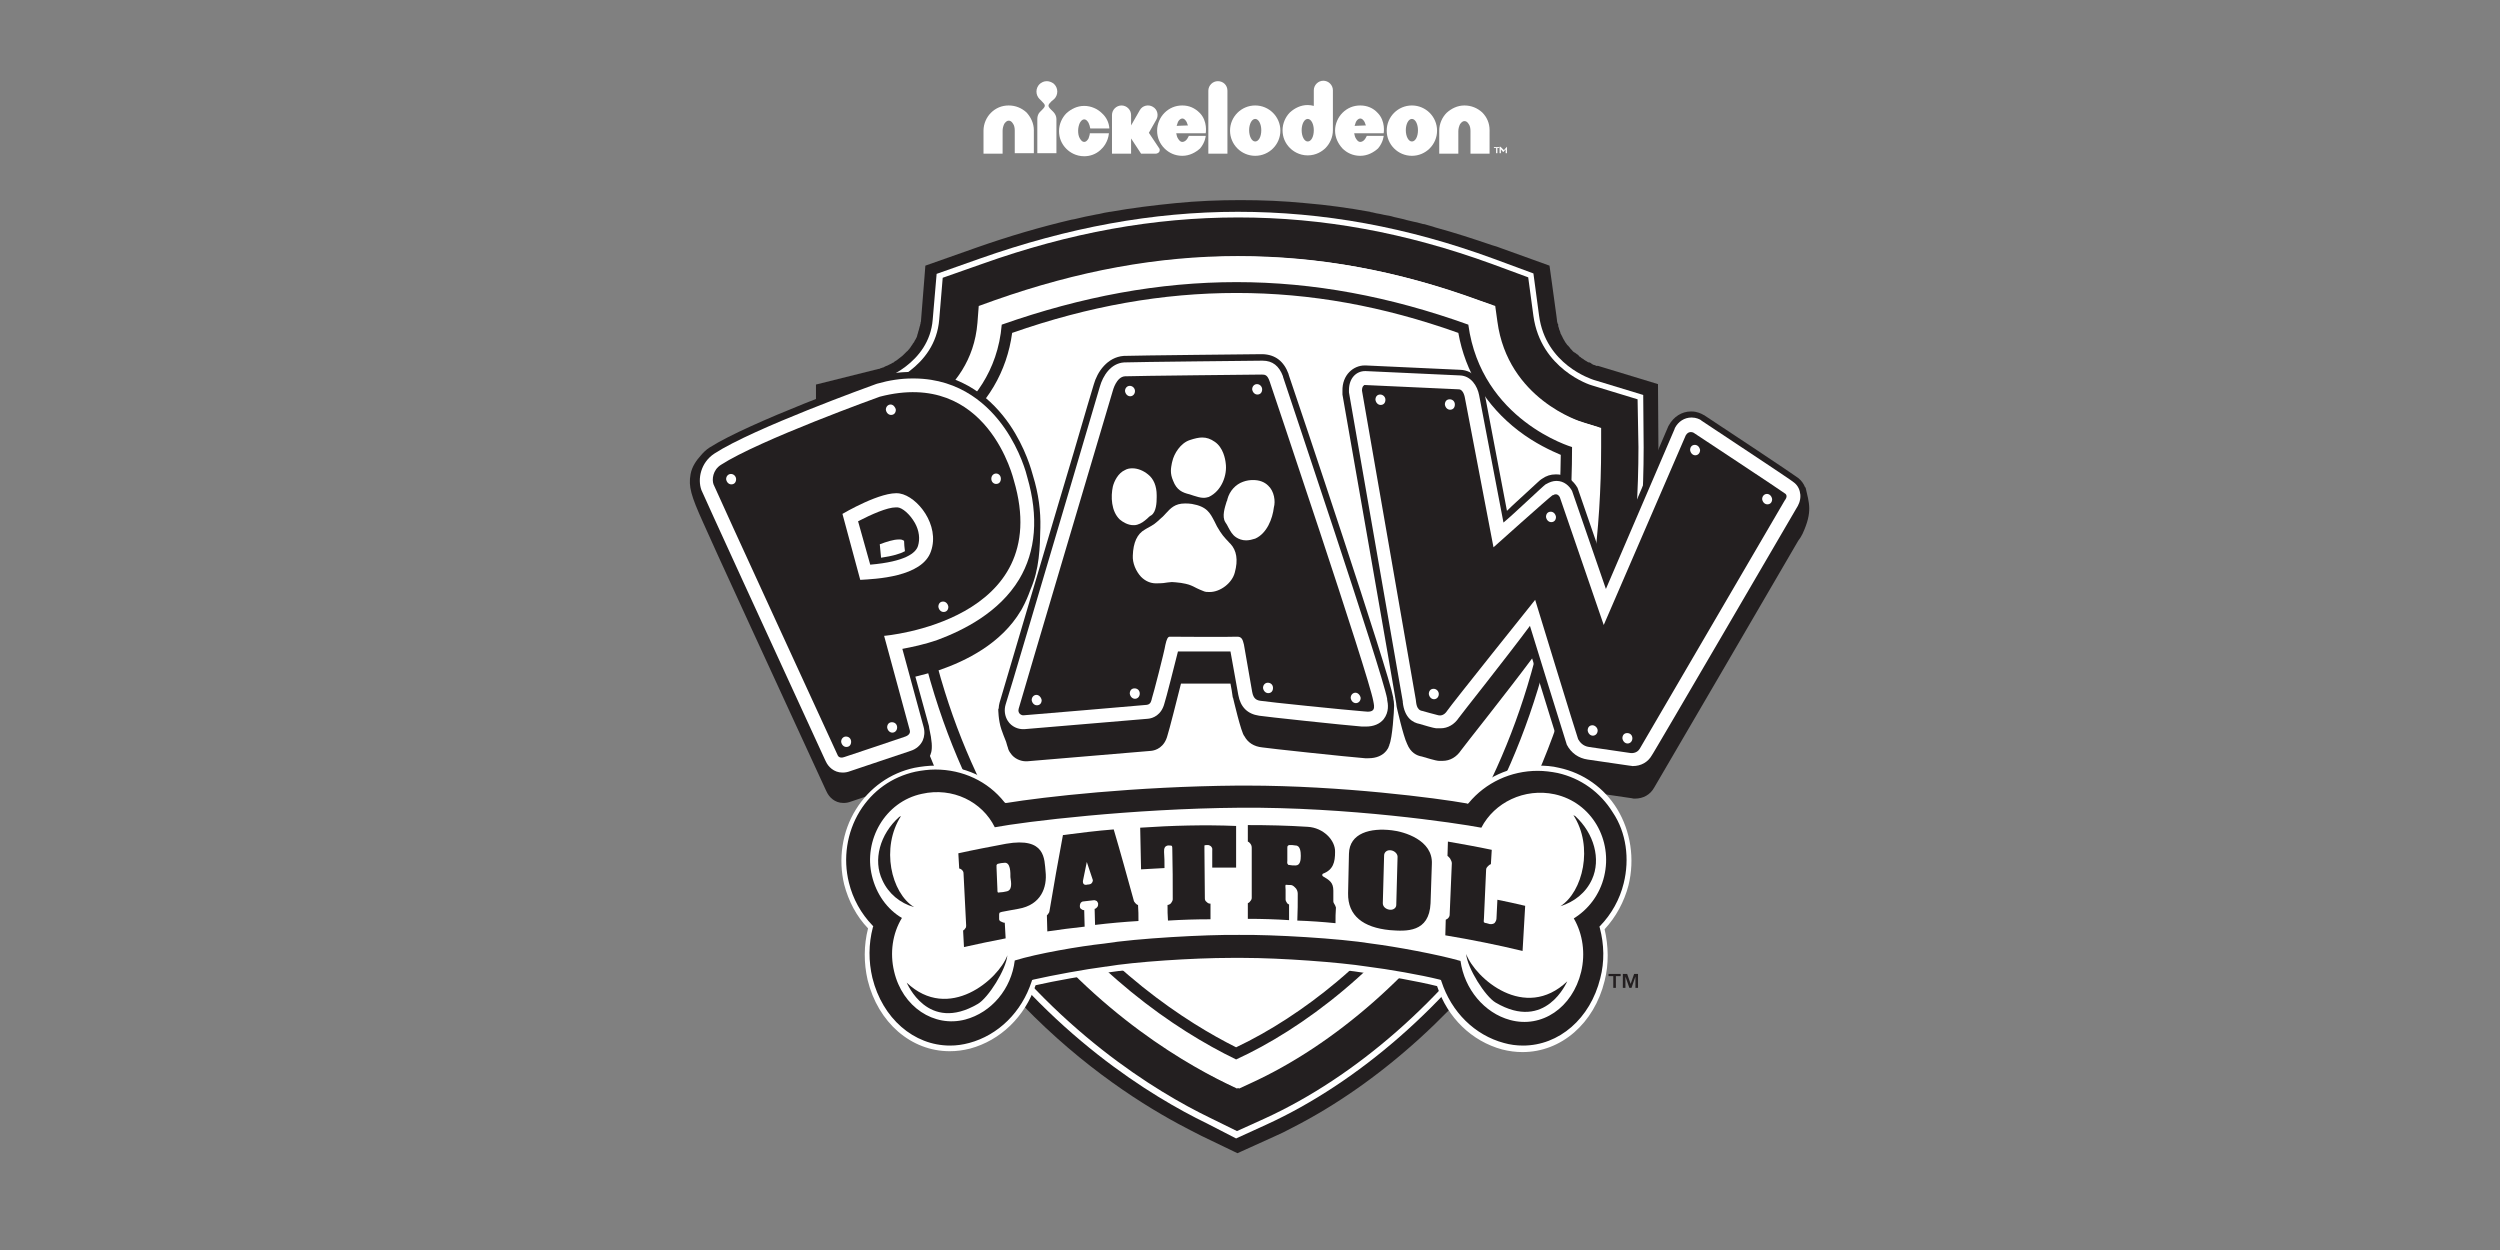 <?xml version="1.0" encoding="utf-8"?>
<svg xmlns="http://www.w3.org/2000/svg" xmlns:xlink="http://www.w3.org/1999/xlink" version="1.1" id="Capa_1" x="0px" y="0px" viewBox="0 0 576 288" style="enable-background:new 0 0 576 288;">
<rect x="0" y="0" width="576" height="288" fill="#808080" stroke="none"/>
<style type="text/css">
	.st0{fill:#231F20;}
	.st1{fill:#FFFFFF;}
	.st2{fill-rule:evenodd;clip-rule:evenodd;fill:#231F20;}
</style>
<g id="BW">
	<g>
		<g>
			<g>
				<path class="st0" d="M381,125.9C381,125.9,381,125.9,381,125.9c0.7-7.5,1.1-15.1,1.1-22.9L382,88.5v0v0l-13.8-4.2c0,0,0,0-0.1,0&#xD;&#xA;					c0,0,0,0,0,0c0,0,0,0,0,0c0,0,0,0,0,0c0,0,0,0,0,0c0,0,0,0-0.1,0c0,0,0,0,0,0c0,0,0,0-0.1,0c0,0-0.1,0-0.1,0c0,0-0.1,0-0.1-0.1&#xD;&#xA;					c0,0-0.1,0-0.1,0c-0.1,0-0.1,0-0.2-0.1c0,0-0.1,0-0.1,0c-0.1,0-0.2-0.1-0.3-0.1c0,0-0.1,0-0.1-0.1c-0.1,0-0.1-0.1-0.2-0.1&#xD;&#xA;					c0,0-0.1,0-0.1-0.1c-0.2-0.1-0.3-0.2-0.5-0.2c0,0,0,0-0.1,0c-0.2-0.1-0.4-0.2-0.5-0.3c0,0-0.1-0.1-0.2-0.1&#xD;&#xA;					c-0.1-0.1-0.2-0.1-0.3-0.2c-0.1,0-0.1-0.1-0.1-0.1c-0.2-0.1-0.3-0.2-0.5-0.3c-0.1-0.1-0.2-0.1-0.2-0.2c-0.1,0-0.1-0.1-0.2-0.1&#xD;&#xA;					c-0.1-0.1-0.2-0.1-0.2-0.2c-0.1-0.1-0.1-0.1-0.2-0.2c-0.1-0.1-0.2-0.2-0.3-0.2c0,0-0.1-0.1-0.1-0.1c-0.1-0.1-0.3-0.2-0.4-0.3&#xD;&#xA;					c0,0,0,0,0,0c0,0,0,0-0.1,0c-0.2-0.2-0.4-0.3-0.5-0.5c0,0-0.1-0.1-0.1-0.1c0,0,0,0,0,0c-0.2-0.2-0.4-0.4-0.5-0.6&#xD;&#xA;					c0,0-0.1-0.1-0.1-0.1c-0.1-0.1-0.2-0.3-0.4-0.4c-0.1-0.1-0.1-0.2-0.2-0.3c0,0,0,0,0,0c-0.1-0.1-0.2-0.3-0.3-0.4&#xD;&#xA;					c0-0.1-0.1-0.1-0.1-0.2c-0.1-0.2-0.2-0.3-0.3-0.5c0,0,0,0,0,0c-0.1-0.1-0.1-0.3-0.2-0.4c0-0.1-0.1-0.2-0.1-0.2&#xD;&#xA;					c-0.1-0.1-0.1-0.3-0.2-0.4c0,0,0,0,0,0c-0.1-0.2-0.2-0.3-0.2-0.5c0-0.1-0.1-0.2-0.1-0.3c-0.1-0.2-0.1-0.3-0.2-0.5c0,0,0,0,0-0.1&#xD;&#xA;					c0-0.1-0.1-0.2-0.1-0.3c-0.1-0.2-0.1-0.3-0.1-0.5c0,0,0-0.1,0-0.1c0-0.1,0-0.1-0.1-0.2c-0.1-0.3-0.2-0.6-0.2-1&#xD;&#xA;					c0-0.3-0.1-0.5-0.1-0.8l-1-7.3l-0.6-4.3v0v0l-11.1-4c-0.7-0.3-1.4-0.5-2.1-0.7c-4.4-1.5-8.7-2.9-13.1-4.1&#xD;&#xA;					c-0.2-0.1-0.4-0.1-0.6-0.2c-0.5-0.1-0.9-0.3-1.4-0.4c-0.3-0.1-0.6-0.2-0.9-0.2c-0.4-0.1-0.8-0.2-1.1-0.3c-0.1,0-0.2-0.1-0.4-0.1&#xD;&#xA;					c-0.2,0-0.3-0.1-0.5-0.1c-0.6-0.1-1.1-0.3-1.7-0.4c-0.2-0.1-0.5-0.1-0.7-0.2c-0.7-0.2-1.5-0.3-2.2-0.5c-0.2-0.1-0.5-0.1-0.7-0.2&#xD;&#xA;					c-0.5-0.1-1.1-0.2-1.6-0.3c-0.3-0.1-0.6-0.1-0.9-0.2c-0.6-0.1-1.2-0.2-1.9-0.4c-0.1,0-0.3,0-0.4-0.1c-5-0.9-10-1.6-14.9-2&#xD;&#xA;					c-5-0.5-10-0.7-15-0.7c-5,0-10,0.2-15,0.7c-5,0.5-10,1.1-15,2c0,0,0,0-0.1,0c-0.8,0.1-1.6,0.3-2.5,0.5c-0.2,0-0.4,0.1-0.6,0.1&#xD;&#xA;					c-1.7,0.3-3.4,0.7-5.1,1.1c-0.2,0-0.4,0.1-0.6,0.1c-7.2,1.7-14.4,3.8-21.8,6.4l-11.9,4.2l-0.2,2.6l-0.8,10c0,0.2,0,0.3-0.1,0.5&#xD;&#xA;					c0,0.2,0,0.3-0.1,0.5c0,0.1,0,0.2-0.1,0.4c0,0.1-0.1,0.3-0.1,0.4c0,0.1-0.1,0.2-0.1,0.4c0,0.1-0.1,0.2-0.1,0.3&#xD;&#xA;					c0,0.1-0.1,0.2-0.1,0.4c0,0.1-0.1,0.2-0.1,0.3c0,0.1-0.1,0.2-0.1,0.4c0,0.1-0.1,0.2-0.1,0.3c-0.1,0.1-0.1,0.2-0.2,0.4&#xD;&#xA;					c-0.1,0.1-0.1,0.2-0.2,0.3c-0.1,0.1-0.1,0.3-0.2,0.4c-0.1,0.1-0.2,0.3-0.3,0.4c0,0.1-0.1,0.1-0.1,0.2c-0.1,0.1-0.2,0.3-0.3,0.4&#xD;&#xA;					c0,0.1-0.1,0.1-0.1,0.2c-0.1,0.1-0.2,0.2-0.3,0.4c-0.1,0.1-0.1,0.1-0.2,0.2c-0.1,0.1-0.2,0.3-0.4,0.4c0,0-0.1,0.1-0.1,0.1&#xD;&#xA;					c-0.2,0.2-0.4,0.4-0.5,0.5c0,0-0.1,0.1-0.1,0.1c-0.2,0.2-0.4,0.4-0.7,0.6c0,0,0,0,0,0c-0.3,0.2-0.6,0.5-0.9,0.7&#xD;&#xA;					c-0.2,0.1-0.3,0.2-0.5,0.3c0,0-0.1,0.1-0.1,0.1c-0.1,0.1-0.2,0.2-0.4,0.2c0,0-0.1,0.1-0.1,0.1c-0.2,0.1-0.4,0.2-0.6,0.3&#xD;&#xA;					c0,0,0,0,0,0c-0.2,0.1-0.4,0.2-0.6,0.3c0,0,0,0-0.1,0c-0.1,0.1-0.3,0.1-0.4,0.2c0,0,0,0,0,0c-0.1,0.1-0.2,0.1-0.4,0.2&#xD;&#xA;					c0,0-0.1,0-0.1,0c-0.1,0-0.2,0.1-0.2,0.1c0,0-0.1,0-0.1,0c-0.1,0-0.2,0.1-0.2,0.1c0,0,0,0,0,0c-0.1,0-0.1,0-0.2,0.1c0,0,0,0,0,0&#xD;&#xA;					c0,0-0.1,0-0.1,0c0,0,0,0,0,0c0,0,0,0,0,0c-0.1,0-0.1,0-0.1,0L188,88.6v14.5c0,5.3,0.2,10.6,0.5,15.7c0.2,2.5,0.4,5,0.6,7.5&#xD;&#xA;					c0.3,2.6,0.5,5.1,0.9,7.6c0.7,5,1.5,9.8,2.5,14.6c0.2,1.2,0.5,2.3,0.8,3.5c0.1,0.3,0.1,0.6,0.2,0.9c0.2,0.7,0.3,1.5,0.5,2.2&#xD;&#xA;					c0,0.1,0.1,0.2,0.1,0.3c0.2,0.7,0.4,1.5,0.6,2.2c0.1,0.5,0.2,0.9,0.4,1.4c0.3,1.1,0.6,2.3,0.9,3.4c0,0.1,0,0.1,0.1,0.2&#xD;&#xA;					c0.5,1.7,1,3.4,1.5,5c5.2,16.3,12.6,31.3,22.2,44.9c4.2,6.1,8.7,11.5,13.2,16.3c14,15.2,28.4,24.7,38.6,30.2&#xD;&#xA;					c1.9,1,3.6,1.9,5.2,2.7l8.3,4l8.4-3.8c1.4-0.6,2.8-1.3,4.3-2.1c20.2-10.3,39.6-27.9,53.8-48.8c2.5-3.8,4.9-7.6,7.2-11.6&#xD;&#xA;					c1.3-2.2,2.5-4.5,3.6-6.8c5.3-10.4,9.5-21.5,12.7-33.2c0.1-0.5,0.3-1.1,0.4-1.6c0.2-0.7,0.4-1.4,0.5-2.1&#xD;&#xA;					c0.1-0.4,0.2-0.9,0.3-1.3c0,0,0,0,0,0c2.2-9.1,3.8-18.5,4.8-28.3C380.9,126.2,380.9,126,381,125.9"/>
				<path class="st1" d="M278,258.8c-12.4-6-36.1-20.3-55.7-48.2c-20.6-29.4-31.1-65.6-31.1-107.5V91.1l11.6-3.5&#xD;&#xA;					c0.4-0.1,11.3-3.7,12.1-14l0.9-10.5l9.9-3.5c20.4-7.2,39.9-10.8,59.5-10.8c19.7,0,39,3.5,58.9,10.8l9.2,3.4l1.3,9.7&#xD;&#xA;					c1.5,11.3,12,14.6,12.5,14.8l11.5,3.5l0.1,12.1c0,41-10.2,76.7-30.2,106.3c-14.8,21.9-35.5,40-56.7,49.7l-7,3.2L278,258.8"/>
				<path class="st2" d="M377.3,92l-10.5-3.2c-0.5-0.1-11.8-3.8-13.5-16l-1.2-8.9l-8.4-3.1c-19.8-7.2-38.9-10.7-58.4-10.7&#xD;&#xA;					c-19.5,0-38.8,3.5-59,10.7l-9.1,3.2l-0.8,9.6c-0.9,11.3-12.7,15.1-13.1,15.3l-10.5,3.2v11c0,41.6,10.4,77.5,30.8,106.7&#xD;&#xA;					c19.4,27.6,42.9,41.8,55.1,47.7l6.3,3.1l6.4-2.9c21-9.6,41.4-27.5,56.1-49.2c19.9-29.3,30-64.8,30-105.5L377.3,92 M285,250.8&#xD;&#xA;					l-2.5-1.2c-11.5-5.6-33.5-18.8-51.7-44.8c-19.4-27.6-29.2-61.8-29.2-101.6v-4.4l4.2-1.3c0.7-0.2,18-5.8,19.4-23.1l0.3-3.9&#xD;&#xA;					l3.6-1.3c19.3-6.8,37.6-10.2,56.1-10.2c18.5,0,36.6,3.3,55.4,10.2l3.4,1.2l0.5,3.6c2.4,17.8,19,23,19.7,23.2l4.2,1.3l0,4.4&#xD;&#xA;					c0,38.8-9.6,72.6-28.4,100.5c-13.8,20.4-32.9,37.2-52.4,46.1L285,250.8z"/>
				<path class="st1" d="M283,249.7c-11.5-5.6-33.5-18.8-51.7-44.8c-19.4-27.6-29.2-61.8-29.2-101.6v-4.4l4.2-1.3&#xD;&#xA;					c0.7-0.2,18-5.8,19.4-23.1l0.3-3.9l3.6-1.3c19.3-6.8,37.6-10.2,56.1-10.2c18.5,0,36.6,3.3,55.4,10.2l3.4,1.2l0.5,3.6&#xD;&#xA;					c2.4,17.8,19,23,19.7,23.2l4.2,1.3l0,4.4c0,38.8-9.6,72.6-28.4,100.5c-13.8,20.4-32.9,37.2-52.4,46.1l-2.6,1.2L283,249.7"/>
				<path class="st0" d="M284.9,67.5c17,0,33.7,3,51.1,9.2c1.6,9,6.4,16.8,13.8,22.5c3.9,3,7.7,4.7,9.8,5.6&#xD;&#xA;					c-0.2,19-2.7,36.9-7.7,53.3c-4.5,14.8-11,28.5-19.2,40.6c-7.1,10.4-15.4,19.7-24.7,27.5c-7.4,6.2-15.4,11.4-23.2,15.1&#xD;&#xA;					c-11-5.5-30.8-17.9-47.4-41.5c-8.4-12-15.1-25.7-19.7-40.4c-5.2-16.6-7.9-34.9-8-54.5c2.2-0.9,6.1-2.7,10.2-5.8&#xD;&#xA;					c7.6-5.8,12.1-13.5,13.3-22.4C250.9,70.5,267.9,67.5,284.9,67.5L284.9,67.5 M284.9,65c-17.8,0-35.6,3.3-54.1,9.8&#xD;&#xA;					c-1.8,21.7-23.6,28.3-23.6,28.3c0,87.5,49.1,127.2,77.6,141c30.1-13.8,77.4-56.6,77.4-141.1c0,0-20.9-6.1-23.9-28.2&#xD;&#xA;					C320.2,68.3,302.6,65,284.9,65z"/>
			</g>
			<path class="st0" d="M416,112.3l-0.1,0c-0.3-0.8-0.8-1.5-1.5-2.1c-0.3-0.2-0.8-0.7-21.7-14.5c0,0-0.1-0.1-0.2-0.1&#xD;&#xA;				c-0.5-0.3-1.5-0.8-2.8-0.8h-0.1c-2.1,0-4,1.2-5.1,3.2c-0.1,0.2-0.2,0.3-0.2,0.4l-14.2,33.2l-6.6-19.1c0-0.1-0.1-0.2-0.1-0.2&#xD;&#xA;				c-0.8-1.4-2.5-3-4.8-3l-0.1,0l-0.1,0c-1.1,0-2.1,0.3-3.1,1c0,0,0,0,0,0c-0.1,0.1-0.2,0.1-0.3,0.2c-0.3,0.2-1.1,1-3.3,3&#xD;&#xA;				c-1.5,1.4-3.2,2.9-4.5,4.2l-5.1-26.8c-0.5-2.8-2.4-5.6-5.7-5.7l-21.7-1c-0.1,0-0.2,0-0.3,0h0h0c0,0,0,0,0,0&#xD;&#xA;				c-2.5,0-5.2,2.1-5.1,5.9v0.1c0,0.2,0,0.3,0,0.5c0,0,0,0.1,0,0.2c0.1,0.6,12.2,69.6,12.4,71.2c0,0,0,0,0,0.1c0,0,0,0,0,0&#xD;&#xA;				c0,0.2,0.1,0.5,0.1,0.7c0,0,0,0,0,0s1.5,6.7,2.4,8.5c0.8,2,2.2,2.7,3.4,2.9c3.3,1,3.7,1,4,1c0.2,0,0.4,0,0.7,0h0.1&#xD;&#xA;				c1.7,0,3.2-0.9,4.2-2.4c0.7-1,10.6-13.4,16.4-21.2c0,0,8.3,26.9,8.5,27.4c1,1.9,2.7,3.1,4.8,3.4l9.6,1.4c0.3,0.1,0.6,0.1,0.7,0.1&#xD;&#xA;				h0.1c1.9,0,3.5-0.9,4.4-2.5c0,0,31.5-53.9,33.2-56.9c0.4-0.5,0.7-1,1-1.6C417.7,117.8,416.8,115.9,416,112.3z"/>
			<path class="st0" d="M239.7,121.6c0.1-3.8-0.4-7.8-1.7-12c-0.3-1.1-1.7-6.4-5.4-11.8c-3.8-5.5-10.6-12-22-12.1&#xD;&#xA;				c-0.1,0-0.2,0-0.3,0c-0.1,0-0.2,0-0.4,0c-2.7,0-5.6,0.4-8.5,1.2c-0.2,0-0.3,0.1-0.4,0.1c-1.2,0.4-28.4,10.3-37.5,16.1&#xD;&#xA;				c-0.8,0.5-1.5,1.2-2,1.8c-1,1.1-2.1,2.6-2.4,4.4c-0.5,2.8,0.1,4.9,2.9,11.1l0,0c1.8,4.2,16.2,35.4,28.3,61.7l0.2,0.4&#xD;&#xA;				c0.5,1.1,1.8,2.5,3.8,2.5h0.1c0.5,0,1.1-0.1,1.6-0.3c0.8-0.3,13.2-4.4,14-4.7c1.3-0.4,2.3-1.3,2.8-2.4c0.2-0.5,0.3-1,0.4-1.6&#xD;&#xA;				c0.1-0.1,0.2-0.2,0.2-0.3c0.9-1.8,2-2.1,0.7-7.9c0,0,0,0,0,0c0-0.3-0.1-0.7-0.2-1l-3-10.9c1.6-0.4,3.5-0.9,5.5-1.5&#xD;&#xA;				c6.1-2.1,14.3-6.1,18.8-13.7c0,0,0,0.1,0.4-0.7c0.7-1.3,1.3-2.7,1.8-4.1C239.5,131.1,239.6,126.1,239.7,121.6L239.7,121.6z"/>
			<path class="st0" d="M321.2,162.6c0-0.7-0.1-1.3-0.2-1.7l0-0.2c-1.1-6.1-21.7-67.4-24.1-74.4c0,0,0,0,0-0.1c0,0,0,0,0,0&#xD;&#xA;				c-1.1-3-3.1-4.5-6-4.6l-0.2,0c0,0,0,0,0,0c-0.3,0-29.6,0.3-31.8,0.4c-3.8,0.3-6.1,3.7-6.9,6.6c-0.2,0.6-2,6.7-4.6,15.6l-3.4,11.4&#xD;&#xA;				c-6,20.3-13.5,45.6-13.7,46.3c-0.1,0.4-0.2,0.9-0.2,1.3l-0.1,0.2c0,0,0,2.5,0.7,4.6c0.3,0.9,0.7,1.9,1.1,2.9&#xD;&#xA;				c0.2,0.8,0.4,1.3,0.4,1.3s0,0,0,0c0.1,0.5,0.3,0.9,0.6,1.3c0.9,1.4,2.5,1.9,3.5,1.9c0,0,0.1,0,0.1,0c0.1,0,0.2,0,0.3,0&#xD;&#xA;				c0.1,0,27.1-2.3,28.5-2.4c1.1-0.1,3.1-0.8,3.8-3.6l0,0c0.3-0.8,2.4-9.1,3.1-11.9c2.9,0,8.4,0,11.4,0c0.2,1.1,0.4,2.1,0.5,3&#xD;&#xA;				c0,0.1,0,0.2,0.1,0.3c0,0,0,0,0,0s1.9,8.2,2.6,8.8c0,0,0,0,0,0c0.8,1.5,2.2,2.4,4.1,2.6c1.1,0.2,19.8,2.2,23.7,2.5&#xD;&#xA;				c0.2,0,0.4,0,0.6,0l0.2,0c1.8,0,3.2-0.6,4.1-1.7c0.3-0.4,0.5-0.7,0.6-1.1c0.1-0.1,0.1-0.2,0.1-0.3&#xD;&#xA;				C320.8,170.1,321.2,163.8,321.2,162.6L321.2,162.6z"/>
			<path class="st1" d="M319.6,161.2l0-0.2c-1.1-6.1-23.1-71.4-24-74.2c0,0,0,0,0-0.1c-0.9-2.4-2.4-3.6-4.7-3.6l-0.2,0c0,0,0,0,0,0&#xD;&#xA;				c-0.5,0-29.6,0.3-31.7,0.4c-3.1,0.2-4.9,3.1-5.6,5.6c-0.2,0.6-2.7,9.1-6.1,20.7c-6.1,20.6-15.3,51.8-15.6,52.5&#xD;&#xA;				c-0.4,1.3-0.2,2.7,0.5,3.8c0.9,1.4,2.4,1.9,3.5,1.9c0,0,0.1,0,0.1,0c0,0,0,0,0,0c0.1,0,0.2,0,0.2,0c0.1,0,27.1-2.3,28.5-2.4&#xD;&#xA;				c1.1-0.1,3.1-0.8,3.8-3.6l0,0c0.3-0.8,2.4-9.1,3.1-11.9c1.9,0,5.1,0,7.9,0c1.6,0,3.2,0,4.2,0c0.4,2.2,1.3,7.3,1.8,10&#xD;&#xA;				c0.5,2.8,2.1,4.4,4.8,4.8c1.1,0.2,19.8,2.2,23.7,2.5c0.2,0,0.4,0,0.6,0l0.2,0c0,0,0,0,0.1,0c1.8,0,3.2-0.6,4.1-1.7&#xD;&#xA;				C320.1,164,319.8,162.2,319.6,161.2z"/>
			<path class="st0" d="M316.4,161.5c-1-5.8-23.9-73.7-23.9-73.7c-0.5-1.4-1-1.5-1.8-1.5c-0.6,0-29.5,0.3-31.5,0.4&#xD;&#xA;				c-2,0.1-2.8,3.3-2.8,3.3s-21.4,72.1-21.7,73.3c-0.3,1.1,0.7,1.6,1.2,1.5c0.5,0,27.1-2.3,28.3-2.4c1-0.1,1.1-1.1,1.2-1.5&#xD;&#xA;				c0.3-0.8,2.9-10.9,3.1-12.3c0.3-1.4,0.6-1.9,1-1.9c0.4,0,14,0.1,15.3,0c1.3-0.1,1.5,0.6,1.8,1.8c0.2,1.2,1.4,8.1,1.9,10.9&#xD;&#xA;				c0.3,1.7,1.1,2,2.2,2.1c1,0.2,19.5,2.1,23.5,2.4C317,164.3,316.7,163,316.4,161.5"/>
			<path class="st1" d="M413.9,117.1c0.4-0.6,1-1.7,0.9-3.1c-0.1-1.1-0.5-2-1.3-2.7c-0.5-0.5-7.8-5.3-21.5-14.4c0,0-0.1-0.1-0.1-0.1&#xD;&#xA;				c-0.3-0.2-1.1-0.6-2.1-0.6c0,0,0,0-0.1,0c0,0,0,0,0,0c-1.6,0-3,0.9-3.8,2.4c0,0.1-0.1,0.2-0.1,0.3L370,135.7l-7.8-22.6&#xD;&#xA;				c-0.6-1.1-1.8-2.3-3.6-2.3c0,0,0,0,0,0c0,0,0,0,0,0c-0.8,0-1.6,0.3-2.3,0.7c0,0,0,0,0,0c-0.1,0-0.1,0.1-0.2,0.1&#xD;&#xA;				c-0.6,0.4-7.5,7-9.7,8.8l-5.6-29.3c-0.4-2.2-1.9-4.5-4.4-4.6l-21.7-1c-0.1,0-0.1,0-0.2,0c0,0,0,0,0,0c0,0,0,0,0,0&#xD;&#xA;				c-1.9,0-3.7,1.5-3.7,4.4v0.1c0,0.1,0,0.2,0,0.3c0,0,0,0.1,0,0.1c0.1,0.6,12.3,70.5,12.4,71.2c0,0,0,0.1,0,0.2&#xD;&#xA;				c0.4,3.6,2.3,4.7,3.9,5c3.3,1,3.7,1,4,1c0.2,0,0.4,0,0.7,0h0.1c1.7,0,3.2-0.9,4.2-2.4c0.7-1,10.6-13.4,16.4-21.2&#xD;&#xA;				c0,0,8.3,26.9,8.5,27.4c1,1.9,2.7,3.1,4.8,3.4l9.6,1.4c0.3,0,0.6,0.1,0.7,0.1h0.1c1.9,0,3.5-0.9,4.4-2.5&#xD;&#xA;				C380.6,174.2,413.9,117.1,413.9,117.1z"/>
			<path class="st1" d="M234.8,133.5c3.9-6.5,4.5-14.5,1.9-23.5c-0.2-0.9-1.6-6.1-5.2-11.3c-3.6-5.2-10.1-11.4-20.8-11.5&#xD;&#xA;				c-0.1,0-0.2,0-0.2,0c-0.1,0-0.2,0-0.3,0c-2.6,0-5.3,0.4-8.1,1.2c-0.1,0-0.2,0.1-0.3,0.1c-1.1,0.4-28.3,10.2-37.2,16&#xD;&#xA;				c-3.2,2.1-3.9,5.9-3,8.4c0.4,1,15.7,34.4,28.5,62.2l0.2,0.4c0.5,1.1,1.8,2.5,3.8,2.5h0.1c0.5,0,1.1-0.1,1.6-0.3&#xD;&#xA;				c0.8-0.3,13.2-4.4,14-4.7c1.3-0.4,2.3-1.3,2.8-2.4c0.4-0.9,0.5-2,0.2-3.1l-4.9-18c2.1-0.4,5.1-1,8.2-2.1&#xD;&#xA;				C222,145.2,230.2,141.1,234.8,133.5z"/>
			<g>
				<path class="st0" d="M202.7,91.4c0,0-27.8,10-36.6,15.7c-1.9,1.2-2.1,3.4-1.7,4.5c0.4,1.1,28.6,62.4,28.6,62.4s0.3,0.9,1.6,0.4&#xD;&#xA;					c0,0,13.2-4.4,14-4.7c0.8-0.3,1.2-0.8,1-1.5l-5.9-21.7c0,0,39.5-3.3,29.9-35.8C233.6,110.8,227.7,84.9,202.7,91.4"/>
				<path class="st1" d="M214.5,127c-2,6-12.9,6.4-16.3,6.6l-4.1-15.2c0,0,9.1-5.4,13.2-4.7C211.4,114.4,216.6,121,214.5,127z"/>
				<path class="st0" d="M200.5,130.1c8.1-0.7,10.5-2.7,11-4.3c0.5-1.6,0.3-3.5-0.7-5.3c-1.2-2.1-2.9-3.5-4-3.6c0,0-0.1,0-0.3,0&#xD;&#xA;					h-0.1c-2,0-5.6,1.6-8.7,3.2L200.5,130.1"/>
				<path class="st1" d="M208.3,124.6c-0.3-0.2-0.6-0.3-0.9-0.3c0,0-0.1,0-0.3,0l-0.1,0c-1.1,0-2.7,0.5-4.3,1.1c0.1,1,0.2,2,0.3,3.1&#xD;&#xA;					c2.7-0.4,4.4-0.9,5.5-1.5C208.4,126.1,208.3,125.4,208.3,124.6z"/>
				<g>
					<path class="st1" d="M206.4,94.4c0,0.7-0.4,1.2-1.1,1.2c-0.6,0-1.1-0.5-1.2-1.2c0-0.7,0.5-1.2,1.1-1.2&#xD;&#xA;						C205.8,93.2,206.3,93.8,206.4,94.4"/>
					<path class="st1" d="M169.6,110.4c0,0.7-0.4,1.2-1.1,1.2c-0.6,0-1.1-0.5-1.2-1.2c0-0.7,0.5-1.2,1.1-1.2&#xD;&#xA;						C169.1,109.2,169.6,109.8,169.6,110.4"/>
					<path class="st1" d="M230.6,110.3c0,0.7-0.4,1.2-1.1,1.2c-0.6,0-1.1-0.5-1.1-1.2c0-0.7,0.5-1.2,1.1-1.2&#xD;&#xA;						C230.1,109.1,230.6,109.6,230.6,110.3"/>
					<path class="st1" d="M218.5,139.8c0,0.7-0.4,1.2-1.1,1.2c-0.6,0-1.1-0.5-1.2-1.2c0-0.7,0.4-1.2,1.1-1.2&#xD;&#xA;						C217.9,138.6,218.4,139.1,218.5,139.8"/>
					<path class="st1" d="M206.7,167.6c0,0.7-0.5,1.2-1.1,1.2c-0.6,0-1.1-0.5-1.2-1.2c0-0.7,0.4-1.2,1.1-1.2&#xD;&#xA;						C206.2,166.4,206.7,166.9,206.7,167.6"/>
					<path class="st1" d="M196.1,170.9c0,0.7-0.4,1.2-1.1,1.2c-0.6,0-1.1-0.5-1.2-1.2c0-0.7,0.5-1.2,1.1-1.2&#xD;&#xA;						C195.6,169.7,196.1,170.2,196.1,170.9"/>
				</g>
			</g>
			<path class="st0" d="M313.8,90c0,0,12.3,70.6,12.4,71.2c0.1,0.7,0.1,2.4,1.5,2.6c0,0,3.2,0.9,3.7,1c0.4,0.1,1.3,0.1,2-1&#xD;&#xA;				c1-1.5,20.3-25.6,20.3-25.6s9.6,31.4,9.9,32.1c0.4,0.7,1.1,1.6,2.5,1.8l9.6,1.4c0,0,1.4,0.2,2.1-1l33.4-57.2c0,0,0.8-0.9,0.2-1.5&#xD;&#xA;				c-0.6-0.5-21.2-14.1-21.2-14.1s-1.1-0.6-1.8,0.6l-18.9,43.7l-10.1-29.4c0,0-0.5-1.2-1.6-0.5c0,0,0,0-0.1,0&#xD;&#xA;				c-1.1,0.8-13.6,12-13.6,12l-6.6-34.5c0,0-0.3-1.9-1.4-1.9l-21.8-1C314.5,88.8,313.8,88.7,313.8,90"/>
			<g>
				<path class="st1" d="M319.2,92.1c0,0.7-0.4,1.2-1.1,1.2c-0.6,0-1.1-0.5-1.2-1.2c0-0.7,0.4-1.2,1.1-1.2&#xD;&#xA;					C318.6,90.9,319.2,91.4,319.2,92.1"/>
				<path class="st1" d="M335.2,93.2c0,0.7-0.4,1.2-1.1,1.2c-0.6,0-1.1-0.5-1.2-1.2c0-0.7,0.4-1.2,1.1-1.2&#xD;&#xA;					C334.7,92,335.2,92.5,335.2,93.2"/>
				<path class="st1" d="M358.5,119.1c0,0.7-0.4,1.2-1.1,1.2c-0.6,0-1.1-0.5-1.2-1.2c0-0.7,0.4-1.2,1.1-1.2&#xD;&#xA;					C357.9,117.9,358.4,118.4,358.5,119.1"/>
				<path class="st1" d="M368.1,168.3c0,0.7-0.5,1.2-1.1,1.2c-0.6,0-1.1-0.5-1.2-1.2c0-0.7,0.4-1.2,1.1-1.2&#xD;&#xA;					C367.5,167.1,368.1,167.7,368.1,168.3"/>
				<path class="st1" d="M376.1,170.1c0,0.7-0.5,1.2-1.1,1.2c-0.6,0-1.1-0.5-1.2-1.2c0-0.7,0.4-1.2,1.1-1.2&#xD;&#xA;					C375.6,168.9,376.1,169.4,376.1,170.1"/>
				<path class="st1" d="M408.3,115c0,0.7-0.4,1.2-1.1,1.2c-0.6,0-1.1-0.5-1.2-1.2c0-0.7,0.5-1.2,1.1-1.2&#xD;&#xA;					C407.7,113.8,408.2,114.3,408.3,115"/>
				<path class="st1" d="M391.7,103.7c0,0.7-0.5,1.2-1.1,1.2c-0.6,0-1.1-0.5-1.2-1.2c0-0.7,0.4-1.2,1.1-1.2&#xD;&#xA;					C391.1,102.5,391.6,103,391.7,103.7"/>
				<path class="st1" d="M331.5,159.9c0,0.7-0.5,1.2-1.1,1.2c-0.6,0-1.1-0.5-1.2-1.2c0-0.7,0.4-1.2,1.1-1.2&#xD;&#xA;					C331,158.7,331.5,159.3,331.5,159.9"/>
			</g>
			<path class="st1" d="M261.5,90.1c0,0.7-0.5,1.2-1.1,1.2c-0.6,0-1.1-0.5-1.2-1.2c0-0.7,0.5-1.2,1.1-1.2&#xD;&#xA;				C261,88.9,261.5,89.5,261.5,90.1"/>
			<path class="st1" d="M240,161.3c0,0.7-0.4,1.2-1.1,1.2c-0.6,0-1.1-0.5-1.2-1.2c0-0.7,0.5-1.2,1.1-1.2&#xD;&#xA;				C239.4,160.1,239.9,160.7,240,161.3"/>
			<path class="st1" d="M262.6,159.8c0,0.7-0.5,1.2-1.1,1.2c-0.6,0-1.1-0.5-1.2-1.2c0-0.7,0.4-1.2,1.1-1.2&#xD;&#xA;				C262.1,158.6,262.6,159.1,262.6,159.8"/>
			<path class="st1" d="M293.3,158.5c0,0.7-0.4,1.2-1.1,1.2c-0.6,0-1.1-0.5-1.2-1.2c0-0.7,0.5-1.2,1.1-1.2&#xD;&#xA;				C292.8,157.3,293.3,157.8,293.3,158.5"/>
			<path class="st1" d="M313.5,160.8c0,0.7-0.5,1.2-1.1,1.2c-0.6,0-1.1-0.5-1.2-1.2c0-0.7,0.5-1.2,1.1-1.2&#xD;&#xA;				C312.9,159.6,313.4,160.2,313.5,160.8"/>
			<path class="st1" d="M290.8,89.7c0,0.7-0.4,1.2-1.1,1.2c-0.6,0-1.1-0.5-1.2-1.2c0-0.7,0.5-1.2,1.1-1.2&#xD;&#xA;				C290.3,88.5,290.8,89.1,290.8,89.7"/>
			<path class="st1" d="M283.5,125.3l-0.3-0.3c-1.3-1.4-1.7-1.8-2.8-3.7c-0.2-0.4-0.4-0.8-0.6-1.2c-1-1.9-1.7-3.4-5.2-4&#xD;&#xA;				c-0.6-0.1-1.1-0.1-1.6-0.1c-2.3,0-3.3,1.1-4.4,2.3c-0.3,0.3-0.6,0.7-1,1c-1.5,1.4-1.8,1.6-3.3,2.4l-0.5,0.3c-1.8,1-2.7,3-2.8,6&#xD;&#xA;				c-0.1,1.7,0.7,3.6,1.9,4.9c1,1,2.2,1.5,3.4,1.5h0.1c1.4,0,2.1-0.1,2.6-0.2c0.4,0,0.6-0.1,1-0.1c0.5,0,1.1,0.1,2.1,0.2&#xD;&#xA;				c1.8,0.3,2.1,0.5,2.8,0.8c0.4,0.2,1.1,0.6,2.4,1.1c0.4,0.2,0.9,0.2,1.4,0.2l0,0c2.5,0,5.2-2.1,5.8-4.5&#xD;&#xA;				C285.3,129,284.9,126.8,283.5,125.3z"/>
			<path class="st1" d="M292.2,111.9c-0.9-0.9-2.1-1.3-3.5-1.3c-0.7,0-1.5,0.1-2.3,0.4c-1.7,0.6-3.1,2.1-3.6,4&#xD;&#xA;				c0,0.2-0.1,0.4-0.2,0.6c-0.4,1.3-1.1,3.4-0.3,4.7c0.3,0.4,0.5,0.8,0.7,1.2c0.5,0.9,0.9,1.7,1.8,2.3c0.6,0.4,1.4,0.7,2.3,0.7&#xD;&#xA;				c0.7,0,1.5-0.2,2.1-0.4c2.7-1.2,4-4.6,4.3-7.2C293.9,115.5,293.6,113.2,292.2,111.9z"/>
			<path class="st1" d="M282.4,106.7c-0.1-1-0.6-3.6-2.5-4.9c-1-0.7-1.9-1-2.9-1c-0.8,0-1.7,0.2-2.9,0.6c-2.1,0.7-3.6,3.1-4,4.9&#xD;&#xA;				c0,0.1-0.1,0.3-0.1,0.4c-0.2,1.1-0.5,2.3,0.3,4.1c0.8,2.1,2.1,2.7,3.8,3.1c0.3,0.1,0.6,0.2,0.9,0.3c0.7,0.2,1.5,0.5,2.3,0.5&#xD;&#xA;				c0.5,0,0.8-0.1,1.2-0.2C281.5,113.1,282.8,109.4,282.4,106.7z"/>
			<path class="st1" d="M264.5,109.3c-1.1-0.9-2.4-1.4-3.6-1.4c-0.6,0-1.2,0.1-1.7,0.4c-1.6,0.7-2.5,2.6-2.8,3.8&#xD;&#xA;				c-0.5,2.3-0.4,5.7,1.6,7.6c0.7,0.6,1.9,1.3,3.1,1.3l0,0c0.3,0,0.6,0,0.9-0.1c1-0.3,1.6-0.8,2.3-1.4c0.3-0.3,0.6-0.6,1-0.8&#xD;&#xA;				c1.1-0.8,1.2-2.9,1.2-4.1c0-0.2,0-0.4,0-0.5C266.5,112,265.8,110.3,264.5,109.3z"/>
			<g>
				<path class="st0" d="M372.1,186.7c-3-4.8-7.6-8.1-13.1-9.3c-1.5-0.3-3.1-0.5-4.7-0.5c-6.4,0-12.4,2.8-16.3,7.7&#xD;&#xA;					c-7.4-1.2-30.9-4.3-52.8-4.1c-22.4,0.2-43.5,2.4-53.4,4c-3.9-4.8-9.9-7.7-16.3-7.7c-1.6,0-3.2,0.2-4.7,0.5&#xD;&#xA;					c-5.5,1.2-10.2,4.5-13.1,9.3c-3.1,5-4,11.2-2.6,16.9c1,3.8,2.9,7.3,5.5,10.1c-1,3.8-1.1,8-0.1,11.9c2.3,9.6,9.7,16,18.4,16&#xD;&#xA;					c1.5,0,3.1-0.2,4.6-0.6c6.9-1.9,12.5-7.4,14.8-14.5c4.2-1,11.7-2.3,16.6-3c0,0,0,0,0.1,0c6.3-1,19.9-2,28.6-2c0.6,0,2.5,0,2.9,0&#xD;&#xA;					c8.5,0,22,0.9,28.4,2c0,0,0,0,0.1,0c5,0.7,12.5,2,16.7,3c2.3,7.2,7.9,12.7,14.7,14.5c1.5,0.4,3,0.6,4.6,0.6&#xD;&#xA;					c8.6,0,16-6.4,18.4-16c1-3.9,0.9-8.1-0.1-11.9c2.6-2.7,4.6-6.2,5.6-10.1C376.1,197.9,375.2,191.7,372.1,186.7z"/>
				<path class="st1" d="M233.8,221.3c-0.8,6.6-5.4,12-11.4,13.6c-7.2,1.9-14.5-2.9-16.4-11.1c-1-4.2-0.4-8.7,1.8-12.3&#xD;&#xA;					c-3.4-2-5.9-5.5-6.9-9.7c-2-8.2,3-17.1,11.5-18.9c7.1-1.6,13.9,1.8,16.8,7.7c6.9-1.3,31.6-4.3,56.4-4.5&#xD;&#xA;					c24.9-0.2,49.9,3.5,55.7,4.6c3-5.8,9.9-9.2,16.9-7.7c8.6,1.9,13.4,10.6,11.4,18.9c-1,4.2-3.6,7.6-7,9.7&#xD;&#xA;					c2.1,3.6,2.7,8.1,1.7,12.3c-2,8.3-9.1,13.1-16.4,11.1c-5.9-1.6-10.5-7.1-11.4-13.6c-5.2-1.5-15-3.3-20.5-4&#xD;&#xA;					c-7.4-1.2-22.8-2.1-30.5-2c-7.7-0.1-23.7,0.8-31.1,2C248.8,218,238.9,219.7,233.8,221.3"/>
				<path class="st0" d="M207.6,188c-0.1,0.1-0.2,0.1-0.4,0.2c-4.5,4-6.1,10-3.9,14.6c1.4,3.1,4.1,5.3,7.3,6.2&#xD;&#xA;					C205.3,205.7,202.9,195.3,207.6,188"/>
				<path class="st0" d="M208.9,226.4c0.1,0.1,4.8,11.7,16.4,4.9c2.4-1.4,6.5-7.9,6.8-11.2C230.1,225.6,218.6,235.6,208.9,226.4"/>
				<path class="st0" d="M362.5,187.8c0.1,0.1,0.2,0.1,0.4,0.2c4.4,4,6,10,3.9,14.6c-1.4,3.1-4.1,5.2-7.3,6.2&#xD;&#xA;					C364.7,205.5,367.2,195,362.5,187.8"/>
				<path class="st0" d="M361.1,226.1c-0.1,0.1-4.9,11.7-16.5,4.9c-2.4-1.4-6.5-7.9-6.8-11.2C339.9,225.4,351.3,235.4,361.1,226.1"/>
				<path class="st0" d="M231.8,194.4c-3.7,0.7-7.4,1.4-11,2.2c0.1,1.2,0.1,2.3,0.2,3.5c0.3,0.1,0.4,0.1,0.6,0.3&#xD;&#xA;					c0.3,0.3,0.4,0.5,0.4,0.9c0.2,4,0.4,7.9,0.6,11.9c0,0.3,0,0.5-0.2,0.7c-0.1,0.2-0.3,0.4-0.5,0.5c0.1,1.3,0.1,2.5,0.2,3.8&#xD;&#xA;					c3.2-0.7,6.4-1.4,9.6-2c-0.1-1.2-0.1-2.4-0.2-3.6c-0.3,0-0.5-0.1-0.7-0.2c-0.3-0.1-0.6-0.3-0.6-0.6c0-0.3,0-0.7,0-1&#xD;&#xA;					c0-0.2,0-0.3,0.1-0.5c0.1-0.1,0.3-0.1,0.5-0.2c1.2-0.2,2.5-0.5,3.8-0.7c5.3-0.9,6.7-5,6.3-8.6C240.6,198,241,192.8,231.8,194.4&#xD;&#xA;					 M231.8,205.4c-0.5,0.1-0.9,0.2-1.4,0.2c-0.2,0-0.4,0.1-0.5,0c-0.1-0.1-0.1-0.5-0.1-0.8c-0.1-1.6-0.1-3.3-0.2-4.9&#xD;&#xA;					c0-0.2,0-0.3,0-0.6c0.1-0.1,0.2-0.3,0.4-0.3c0.4-0.1,0.9-0.2,1.3-0.2c1.6-0.3,1.5,2.4,1.5,3.3&#xD;&#xA;					C233,203.4,233.3,205.2,231.8,205.4z"/>
				<path class="st0" d="M261.6,208.1c-0.2-0.2-0.4-0.5-0.4-0.7c-1.5-5.4-3-10.9-4.6-16.3c-3.9,0.3-7.8,0.8-11.7,1.3&#xD;&#xA;					c-1.1,5.8-2.1,11.6-3.1,17.5c0,0.2-0.1,0.4-0.2,0.5c-0.1,0.2-0.2,0.3-0.4,0.5c0,1.2,0.1,2.5,0.1,3.7c2.8-0.4,5.7-0.8,8.6-1.1&#xD;&#xA;					c0-1.3-0.1-2.5-0.1-3.8c-0.3,0-0.5-0.1-0.6-0.2c-0.2-0.1-0.4-0.3-0.4-0.6c0-0.1,0-0.2,0-0.3c0-0.2,0.1-0.4,0.2-0.6&#xD;&#xA;					c0,0,0.3-0.3,0.5-0.3c0.9-0.1,1.8-0.2,2.6-0.3c0.2,0,0.6,0.2,0.6,0.2c0.1,0.1,0.2,0.3,0.3,0.5c0,0.1,0,0.2,0,0.3&#xD;&#xA;					c0,0.3-0.1,0.5-0.3,0.7c-0.1,0.1-0.3,0.3-0.5,0.3c0,1.3,0.1,2.5,0.1,3.7c3.3-0.4,6.7-0.7,10-0.9c0-1.2,0-2.5-0.1-3.7&#xD;&#xA;					C262,208.5,261.8,208.3,261.6,208.1 M251.5,203.5c-0.1,0.2-0.6,0.3-0.9,0.3c-0.4,0.1-0.7,0.1-0.9-0.1c-0.2-0.2-0.2-0.5-0.2-0.7&#xD;&#xA;					c0.3-1.5,0.6-3,0.9-4.4c0.5,1.4,0.9,2.8,1.4,4.2C251.8,203,251.7,203.3,251.5,203.5z"/>
				<path class="st0" d="M262.7,190.7c0.1,3.2,0.1,6.4,0.2,9.6c1.8-0.1,3.6-0.2,5.4-0.3c0-1.3,0-2.5-0.1-3.7c0-0.6,0-0.7,0.2-1.1&#xD;&#xA;					c0.1-0.2,0.6-0.5,1-0.4c0,0,0.5,0,0.6,0.1c0.1,0.2,0.1,0.5,0.1,0.9c0.1,3.8,0.1,7.6,0.1,11.4c0,0.3-0.2,0.6-0.4,0.9&#xD;&#xA;					c-0.2,0.2-0.5,0.4-0.8,0.4c0,1.2,0,2.4,0.1,3.6c3.3-0.2,6.5-0.3,9.8-0.3c0-1.2,0-2.4,0-3.6c-0.4,0-0.6-0.1-0.9-0.4&#xD;&#xA;					c-0.3-0.2-0.4-0.5-0.4-0.8c0-3.8-0.1-7.6-0.1-11.3c0-0.3,0-0.7,0-0.9c0.1-0.1,0.5-0.1,0.6-0.1c0.3-0.1,0.9,0.2,1,0.4&#xD;&#xA;					c0.3,0.4,0.2,0.5,0.2,1.1c0,1.2,0,2.5,0,3.7c1.8,0,3.6,0,5.5,0c0-3.2,0-6.4,0-9.6C277.5,190,270.1,190.2,262.7,190.7"/>
				<path class="st0" d="M307.5,208.4c-0.2-0.3-0.3-0.5-0.3-0.8c0-0.8,0-1.6,0-2.4c0-1.9-0.9-2.4-2.4-3.3c-0.2-0.1-0.2-0.5,0-0.6&#xD;&#xA;					c2.4-0.9,2.8-2.7,2.8-5c0.1-2.7-2.7-5.6-6.3-5.8c-4.6-0.3-9.2-0.4-13.8-0.4c0,1.3,0,2.5,0,3.8c0.3,0.1,0.4,0.3,0.6,0.5&#xD;&#xA;					c0.3,0.4,0.3,0.7,0.3,1.2c0,3.8,0,7.5,0,11.3c0,0.3-0.2,0.6-0.4,0.8c-0.1,0.2-0.3,0.3-0.5,0.4c0,1.2,0,2.4,0,3.6&#xD;&#xA;					c3.2,0,6.4,0.1,9.5,0.3c0-1.2,0-2.4,0-3.6c-0.2-0.1-0.4-0.2-0.5-0.4c-0.2-0.3-0.3-0.5-0.3-0.8c0-0.7,0-1.5,0-2.2&#xD;&#xA;					c0-0.4-0.1-0.9,0-1.1c0-0.1,0.4,0,0.7,0c0.1,0,0.3,0,0.4,0c0.4,0,0.7,0.2,1,0.5c0.5,0.4,0.7,1,0.7,1.5c0,2.1,0,4.1-0.1,6.2&#xD;&#xA;					c2.9,0.1,5.8,0.3,8.8,0.6c0-1.2,0-2.4,0.1-3.6C307.7,208.7,307.6,208.6,307.5,208.4 M299.7,197.2c0,0.9-0.1,2.2-1.2,2.2&#xD;&#xA;					c-0.5,0-1,0-1.4-0.1c-0.2,0-0.3,0-0.4-0.2c-0.2-0.2-0.1-0.5-0.1-0.8c0-1,0-2,0-2.9c0-0.2,0-0.4,0.1-0.5c0.1-0.1,0.2-0.2,0.4-0.2&#xD;&#xA;					c0.5,0,0.9,0,1.4,0.1C299.6,194.8,299.7,196.3,299.7,197.2z"/>
				<path class="st0" d="M320.7,191.3c-4.9-0.6-9.8,0.6-9.9,5.4c-0.1,3-0.1,6.1-0.2,9.1c-0.1,5.2,3.5,7.9,9.6,8.5&#xD;&#xA;					c3.8,0.3,9.1,0.6,9.4-6.2c0.1-3,0.2-6,0.3-9C330.2,193.5,323.4,191.6,320.7,191.3 M321.7,208.5c0,0.7-0.7,1.2-1.5,1.1&#xD;&#xA;					c-0.9-0.1-1.6-0.7-1.6-1.5c0.1-3.7,0.2-7.3,0.3-11c0-0.7,0.6-1.3,1.5-1.2c0.9,0.1,1.6,0.8,1.6,1.5&#xD;&#xA;					C321.9,201.2,321.8,204.8,321.7,208.5z"/>
				<path class="st0" d="M345,207.3c-0.1,1.4-0.1,2.7-0.2,4.1c0,0.5-0.1,0.8-0.4,1.2c-0.1,0.2-0.7,0.4-1.2,0.3&#xD;&#xA;					c-0.2-0.1-0.5-0.1-0.7-0.2c-0.2,0-0.5-0.1-0.6-0.2c-0.1-0.2,0-0.6,0-0.9c0.2-3.7,0.3-7.5,0.5-11.2c0-0.4,0.2-0.6,0.5-0.9&#xD;&#xA;					c0.1-0.1,0.3-0.3,0.6-0.4c0.1-1.1,0.1-2.2,0.2-3.3c-3.3-0.7-6.7-1.3-10.1-1.9c0,1.1-0.1,2.2-0.1,3.3c0.3,0.2,0.4,0.4,0.6,0.6&#xD;&#xA;					c0.2,0.4,0.4,0.7,0.4,1.1c-0.2,4-0.3,7.9-0.5,11.9c0,0.3-0.2,0.6-0.4,0.8c-0.1,0.1-0.3,0.2-0.5,0.3c0,1.2-0.1,2.4-0.1,3.6&#xD;&#xA;					c6,1,12,2.2,17.8,3.6c0.2-3.5,0.4-6.9,0.6-10.4C349.2,208.2,347.1,207.7,345,207.3"/>
			</g>
			<path class="st1" d="M372.6,186.4c-3-4.9-7.8-8.3-13.4-9.5c-1.6-0.4-3.2-0.5-4.8-0.5c-6.5,0-12.5,2.8-16.6,7.6&#xD;&#xA;				c-7.1-1.2-29-4-50.4-4c-0.7,0-1.4,0-2.1,0c-23.5,0.2-44.3,2.6-53.2,4c-4-4.9-10-7.6-16.6-7.6c-1.6,0-3.2,0.2-4.8,0.5&#xD;&#xA;				c-5.6,1.2-10.4,4.6-13.5,9.6c-3.2,5.1-4.1,11.5-2.7,17.3c1,3.8,2.8,7.3,5.5,10.1c-1,3.9-1,8-0.1,11.9c2.4,9.8,10,16.4,18.9,16.4&#xD;&#xA;				c1.6,0,3.1-0.2,4.7-0.6c7-1.9,12.6-7.3,15.1-14.6c4.4-1,11.7-2.3,16.3-2.9l0.1,0c6.3-1,19.9-1.9,28.5-1.9c0.6,0,1.1,0,1.6,0h0.1&#xD;&#xA;				c0.4,0,0.8,0,1.2,0c8.4,0,21.9,0.9,28.3,2l0.1,0c4.6,0.6,11.9,1.9,16.3,3c2.4,7.3,8,12.7,15,14.6c1.6,0.4,3.1,0.6,4.7,0.6&#xD;&#xA;				c8.9,0,16.5-6.6,18.9-16.4c1-3.9,0.9-8,0-11.9c2.6-2.8,4.5-6.3,5.5-10.1C376.7,197.9,375.7,191.5,372.6,186.4z M374.1,203.5&#xD;&#xA;				c-0.9,3.7-2.8,7.1-5.4,9.8l-0.2,0.2l0.1,0.3c1,3.8,1.1,7.8,0.1,11.6c-2.3,9.3-9.5,15.5-17.8,15.5c-1.5,0-3-0.2-4.4-0.6&#xD;&#xA;				c-6.7-1.8-12.1-7.1-14.4-14.2l-0.1-0.3l-0.3-0.1c-4.4-1.1-11.9-2.4-16.7-3l0,0c-6.4-1-20-2-28.5-2c-0.4,0-2.3,0-2.9,0&#xD;&#xA;				c-8.7,0-22.3,0.9-28.7,2l-0.1,0c-4.7,0.6-12.3,2-16.7,3l-0.3,0.1l-0.1,0.3c-2.3,7.1-7.7,12.4-14.4,14.2c-1.5,0.4-2.9,0.6-4.4,0.6&#xD;&#xA;				c-8.4,0-15.6-6.3-17.9-15.6c-0.9-3.8-0.9-7.8,0.1-11.6l0.1-0.3l-0.2-0.2c-2.6-2.7-4.5-6.1-5.4-9.8c-1.4-5.6-0.5-11.6,2.5-16.5&#xD;&#xA;				c2.9-4.7,7.4-7.9,12.8-9.1c1.5-0.3,3.1-0.5,4.6-0.5c6.3,0,12.1,2.7,15.9,7.5l0.2,0.2l0.3,0c8.6-1.4,29.6-3.8,53.3-4&#xD;&#xA;				c0.7,0,1.4,0,2.1,0c21.7,0,43.9,2.9,50.6,4.1l0.3,0.1l0.2-0.2c3.9-4.7,9.7-7.4,15.9-7.4c1.5,0,3.1,0.2,4.6,0.5&#xD;&#xA;				c5.3,1.2,9.8,4.4,12.7,9.1C374.7,191.8,375.5,197.9,374.1,203.5z"/>
		</g>
		<g>
			<path class="st0" d="M370.6,224.9v-0.5h2.8v0.5h-1.1v2.7h-0.6v-2.7H370.6z M374.9,224.4l0.8,2.3l0.8-2.3h0.9v3.2h-0.6V225&#xD;&#xA;				l-0.9,2.6h-0.5l-0.9-2.6v2.6h-0.6v-3.2H374.9z"/>
		</g>
	</g>
	<g>
		<path class="st1" d="M345.7,33.8L345.7,33.8l0.8,0.8l0.7-0.8h0v1.5h-0.3v-0.9l-0.5,0.6h-0.1l-0.5-0.6v0.9h-0.3V33.8z M344.6,34.1&#xD;&#xA;			h-0.4v-0.2h1.2v0.2h-0.4v1.2h-0.3V34.1z"/>
		<path class="st1" d="M232.4,24.3c-1.6,0-3,0.6-4.1,1.7c-1,1-1.7,2.5-1.7,4.1v5.3h4.4V33v-2.9c0-0.6,0.2-1.2,0.4-1.6&#xD;&#xA;			c0.3-0.4,0.6-0.7,1-0.7c0.4,0,0.7,0.2,1,0.7c0.3,0.4,0.4,1,0.4,1.6v5.2h4.4V30c0-1.6-0.7-3-1.7-4.1&#xD;&#xA;			C235.4,24.9,234,24.3,232.4,24.3"/>
		<path class="st1" d="M337.4,24.3c-1.6,0-3,0.7-4.1,1.7c-1,1-1.7,2.5-1.7,4.1v5.3h4.4l0-2.3v-2.9c0-0.6,0.2-1.2,0.4-1.6&#xD;&#xA;			c0.3-0.4,0.6-0.7,1-0.7c0.4,0,0.7,0.2,1,0.7c0.3,0.4,0.4,1,0.4,1.6v5.2h4.4V30c0-1.6-0.6-3-1.7-4.1&#xD;&#xA;			C340.4,24.9,339,24.3,337.4,24.3"/>
		<path class="st1" d="M242.9,22.8c0.4-0.4,0.7-1,0.7-1.7c0-0.7-0.3-1.3-0.7-1.7c-0.4-0.4-1.1-0.7-1.7-0.7c-0.7,0-1.3,0.3-1.7,0.7&#xD;&#xA;			c-0.4,0.4-0.7,1-0.7,1.7c0,0.7,0.3,1.3,0.7,1.7l0.5,0.5c0.9,0.9,1,1.1,0.1,2l-0.5,0.5c-0.4,0.4-0.6,1-0.6,1.6v7.9h4.4v-7.9&#xD;&#xA;			c0-0.6-0.3-1.2-0.7-1.6l-0.5-0.5c-0.9-0.9-0.8-1.1,0.1-2L242.9,22.8z"/>
		<path class="st1" d="M250.8,31.9c-0.3,0.5-0.6,0.8-1,0.8c-0.4,0-0.7-0.3-1-0.8c-0.3-0.5-0.4-1.1-0.4-1.8c0-0.7,0.2-1.4,0.4-1.8&#xD;&#xA;			c0.3-0.5,0.6-0.8,1-0.8c0.4,0,0.7,0.3,1,0.8c0.2,0.4,0.3,0.8,0.4,1.3h4.4c-0.1-1.4-0.7-2.6-1.7-3.5c-1-1-2.5-1.7-4.1-1.7&#xD;&#xA;			c-1.6,0-3,0.7-4.1,1.7c-1,1-1.7,2.5-1.7,4.1c0,1.6,0.6,3,1.7,4.1c0.8,0.8,2.2,1.7,4.1,1.7c1.4,0,2.7-0.5,3.7-1.4&#xD;&#xA;			c0.7-0.6,1.8-1.9,2-3.9h-4.4C251.1,31.1,250.9,31.5,250.8,31.9"/>
		<path class="st1" d="M271.1,29c0.1-0.3,0.2-0.6,0.3-0.9c0.2-0.4,0.6-0.8,1-0.8c0.4,0,0.7,0.3,1,0.8c0.1,0.2,0.2,0.6,0.3,0.8&#xD;&#xA;			L271.1,29z M272.4,24.3c-1.6,0-3,0.6-4.1,1.7c-1,1-1.7,2.5-1.7,4.1c0,1.6,0.6,3,1.7,4.1c1,1,2.4,1.7,4.1,1.7&#xD;&#xA;			c1.7,0,3.1-0.8,4.1-1.7c1.2-1.4,1.3-2.9,1.3-2.9h-3.9c0,0-0.5,1.4-1.5,1.4c-0.4,0-0.7-0.3-1-0.8c-0.2-0.3-0.3-0.7-0.4-1.2h6.8&#xD;&#xA;			c0,0,0.5-2.8-1.4-4.7C275.3,24.9,274,24.3,272.4,24.3"/>
		<path class="st1" d="M312.1,29c0.1-0.3,0.2-0.6,0.3-0.9c0.2-0.4,0.6-0.8,1-0.8c0.4,0,0.7,0.3,1,0.8c0.1,0.2,0.2,0.6,0.3,0.8&#xD;&#xA;			L312.1,29z M313.4,24.3c-1.6,0-3,0.6-4.1,1.7c-1,1-1.7,2.5-1.7,4.1c0,1.6,0.7,3,1.7,4.1c1,1,2.4,1.7,4.1,1.7&#xD;&#xA;			c1.7,0,3.1-0.8,4.1-1.7c1.2-1.4,1.3-2.9,1.3-2.9h-3.9c0,0-0.5,1.4-1.5,1.4c-0.4,0-0.7-0.3-1-0.8c-0.2-0.3-0.3-0.7-0.4-1.2h6.8&#xD;&#xA;			c0,0,0.5-2.8-1.4-4.7C316.4,24.9,315,24.3,313.4,24.3"/>
		<path class="st1" d="M280.6,18.7c-1.2,0-2.2,1-2.2,2.2l0,14.5l4.4,0l0-14.5C282.8,19.6,281.8,18.7,280.6,18.7"/>
		<path class="st1" d="M289.2,32.6c-0.8,0-1.4-1.2-1.4-2.6c0-1.4,0.6-2.6,1.4-2.6c0.8,0,1.4,1.2,1.4,2.6&#xD;&#xA;			C290.6,31.5,290,32.6,289.2,32.6 M289.2,24.3c-3.2,0-5.8,2.6-5.8,5.8c0,3.2,2.6,5.8,5.8,5.8c3.2,0,5.8-2.6,5.8-5.8&#xD;&#xA;			C295,26.9,292.4,24.3,289.2,24.3"/>
		<path class="st1" d="M325.3,32.6c-0.8,0-1.4-1.2-1.4-2.6c0-1.4,0.6-2.6,1.4-2.6c0.8,0,1.4,1.2,1.4,2.6&#xD;&#xA;			C326.7,31.5,326.1,32.6,325.3,32.6 M325.3,24.3c-3.2,0-5.8,2.6-5.8,5.8c0,3.2,2.6,5.8,5.8,5.8c3.2,0,5.8-2.6,5.8-5.8&#xD;&#xA;			C331.1,26.9,328.5,24.3,325.3,24.3"/>
		<path class="st1" d="M301.3,32.6c-0.8,0-1.4-1.2-1.4-2.6c0-1.4,0.6-2.6,1.4-2.6c0.8,0,1.4,1.2,1.4,2.6&#xD;&#xA;			C302.7,31.5,302.1,32.6,301.3,32.6 M307.1,30L307.1,30v-9.2c0-1.2-1-2.2-2.2-2.2c-1.2,0-2.2,1-2.2,2.2l0,3.6&#xD;&#xA;			c-0.4-0.1-0.9-0.2-1.4-0.2c-1.6,0-3,0.7-4.1,1.7c-1,1-1.7,2.5-1.7,4.1c0,1.6,0.6,3,1.7,4.1v0c0.7,0.7,2.1,1.7,4.1,1.7&#xD;&#xA;			c2,0,3.4-1,4.1-1.7C306.4,33.1,307.1,31.6,307.1,30L307.1,30z"/>
		<path class="st1" d="M267.2,34.6c0-0.1,0-0.3-0.1-0.4l-2.4-3.6l1.7-3c0.6-1,0.3-2.4-0.8-3c-1-0.6-2.4-0.3-3,0.8l-2,3.5v-2.4&#xD;&#xA;			c0-1.2-1-2.2-2.2-2.2c-1.2,0-2.2,1-2.2,2.2v8.9h4.4v-3.5l2.3,3.5l3.5,0C266.9,35.3,267.2,35,267.2,34.6"/>
	</g>
</g>
</svg>
